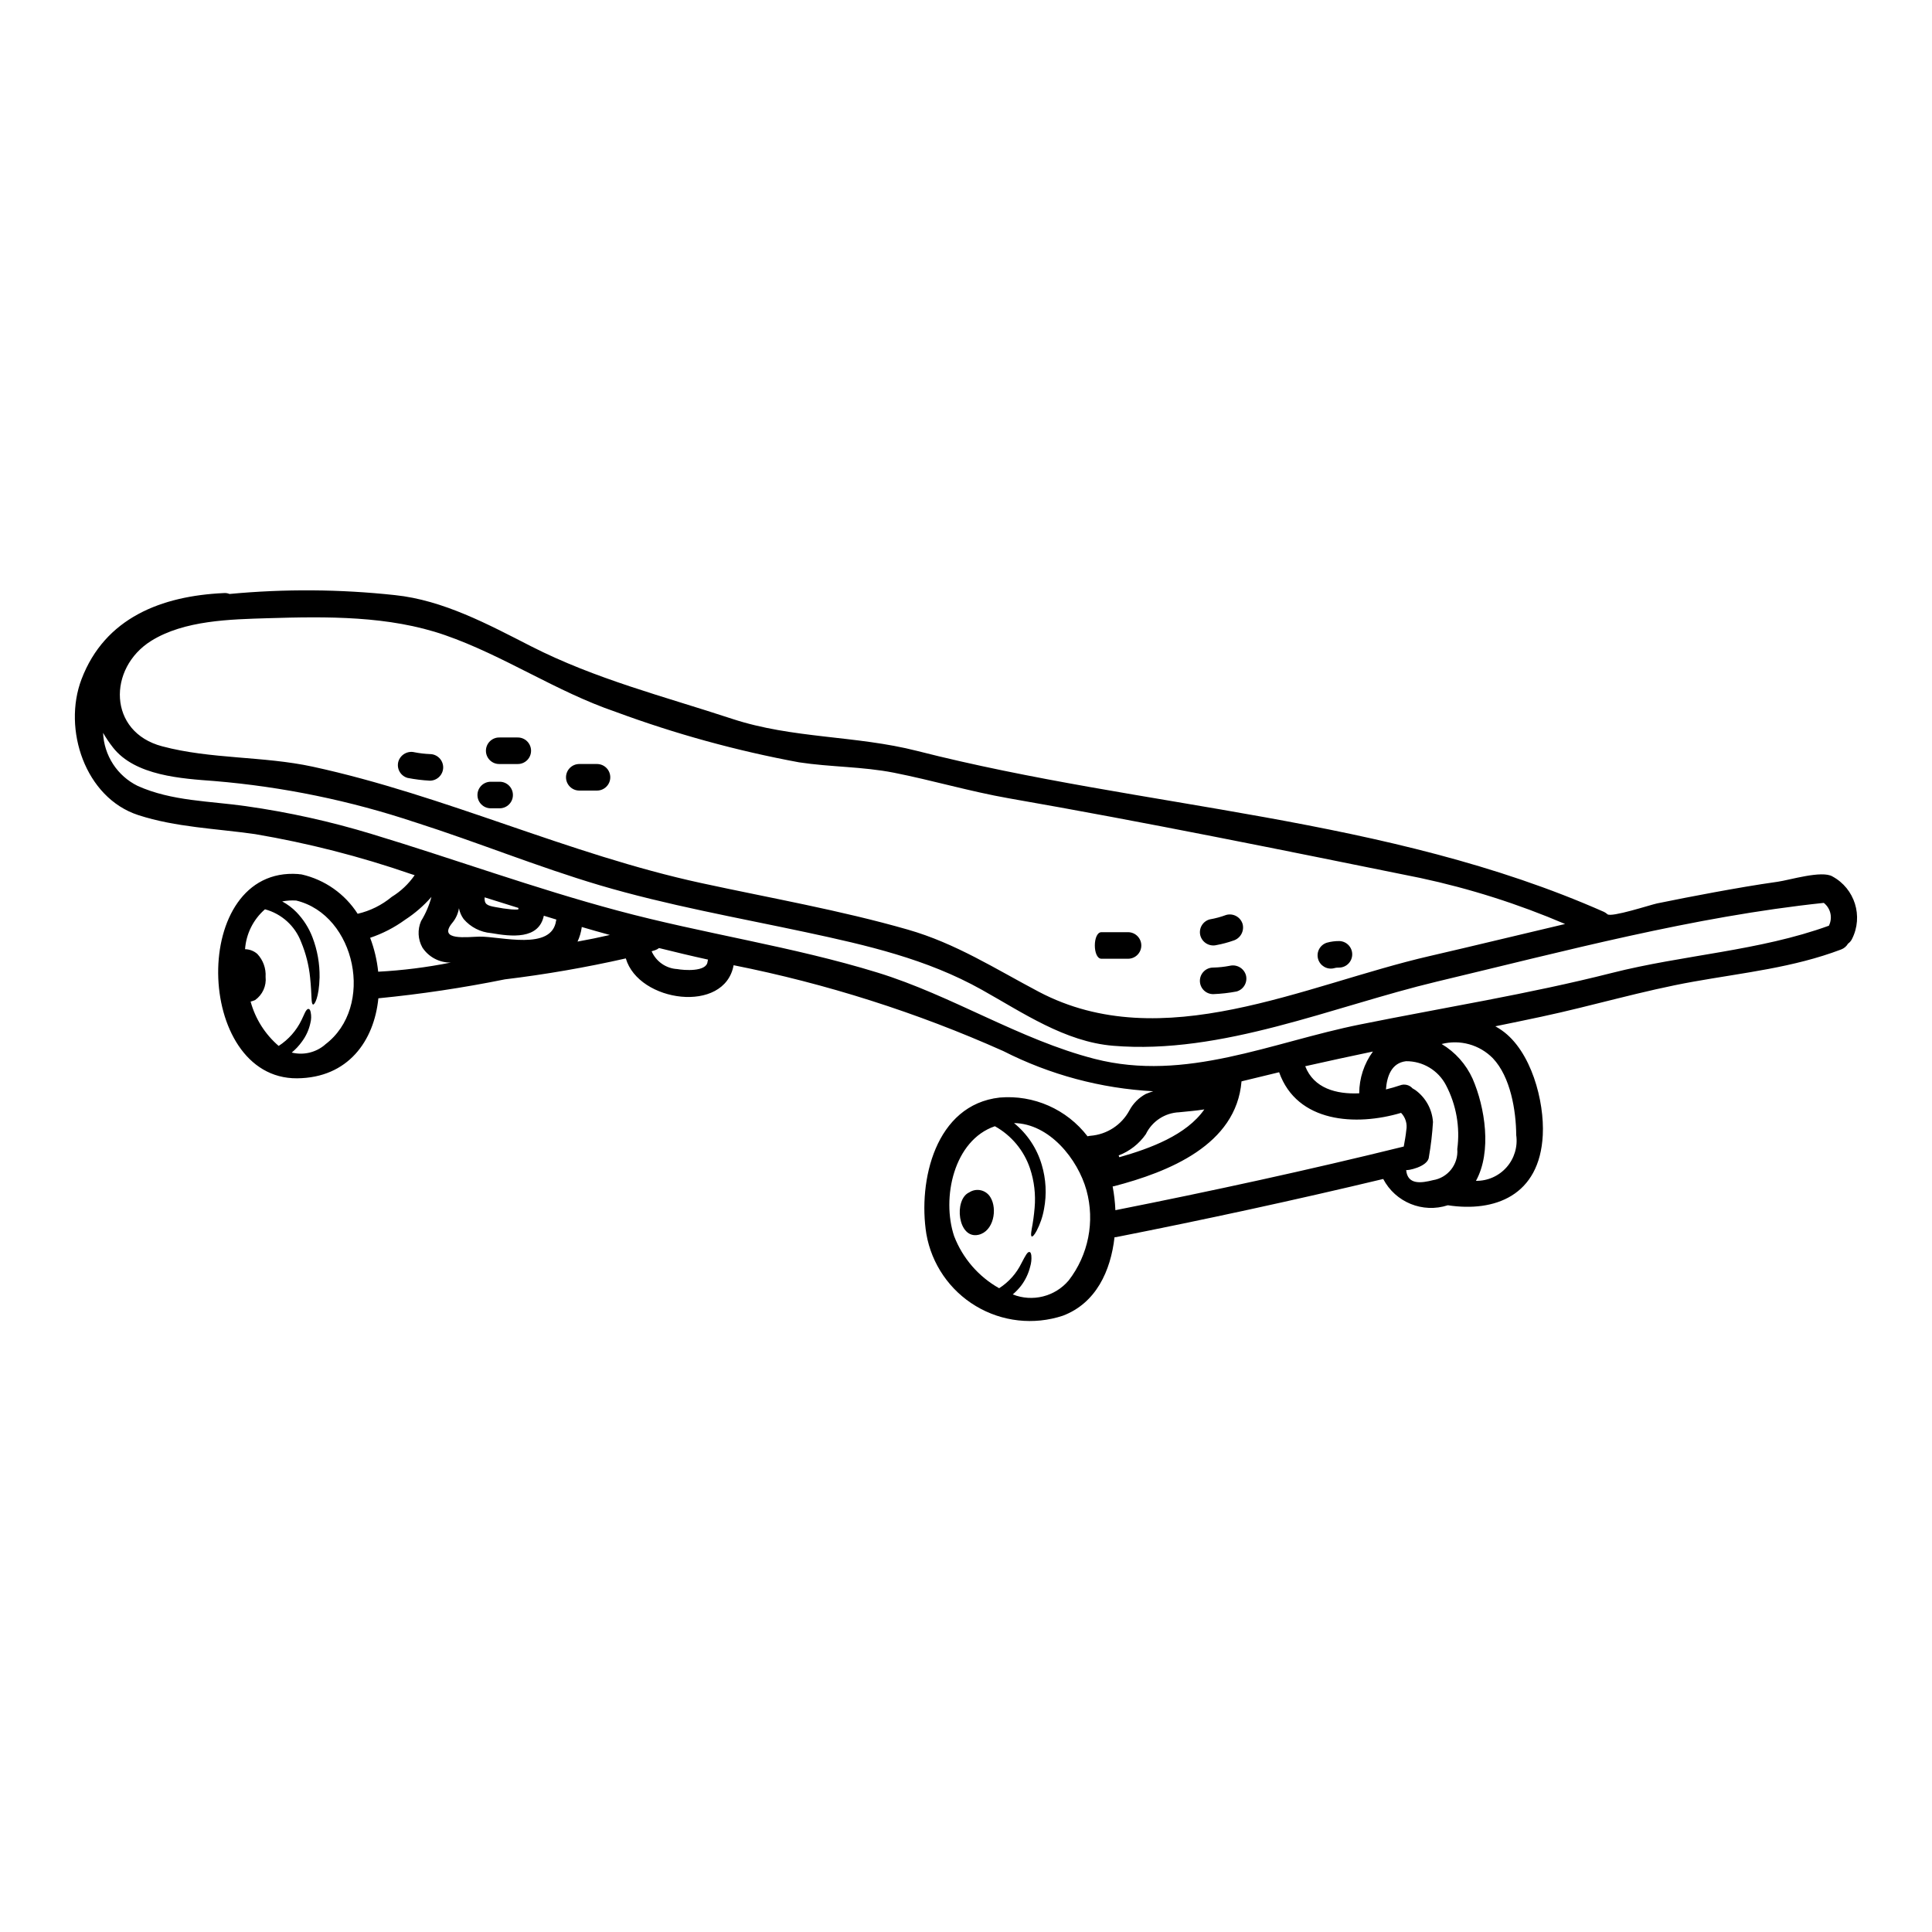 <?xml version="1.0" encoding="UTF-8"?>
<!-- Uploaded to: SVG Repo, www.svgrepo.com, Generator: SVG Repo Mixer Tools -->
<svg fill="#000000" width="800px" height="800px" version="1.1" viewBox="144 144 512 512" xmlns="http://www.w3.org/2000/svg">
 <g>
  <path d="m629.62 376.27c5.926 3.207 8.223 10.547 5.184 16.562-0.242 0.496-0.605 0.922-1.055 1.242-0.414 0.711-1.059 1.258-1.828 1.547-12.668 4.805-25.801 6.144-39.055 8.512-13.602 2.418-26.879 6.426-40.41 9.312-4.059 0.867-8.113 1.711-12.176 2.531 0.586 0.332 1.148 0.68 1.688 1.059 7.809 5.441 11.352 18.785 10.883 27.793-0.824 16.066-12.762 20.469-25.168 18.578h0.004c-6.644 2.168-13.879-0.777-17.121-6.965-23.434 5.606-47.262 10.766-70.789 15.41-0.141 0.02-0.277 0.027-0.418 0.023-1.008 8.938-4.898 17.477-13.699 20.805-7.688 2.539-16.102 1.609-23.047-2.555-6.945-4.16-11.734-11.141-13.121-19.117-2.25-14.027 2.363-34.242 19.445-36.145 9-0.77 17.773 3.106 23.27 10.273 0.258-0.074 0.52-0.121 0.785-0.141 4.352-0.344 8.23-2.867 10.301-6.707 0.984-1.852 2.492-3.367 4.332-4.367 0.656-0.281 1.34-0.516 1.996-0.727-13.844-0.734-27.379-4.363-39.734-10.648-22.902-10.227-46.875-17.855-71.473-22.75-2.363 12.969-25.168 9.84-28.566-1.805-10.582 2.394-21.281 4.25-32.055 5.551-11.082 2.242-22.27 3.918-33.52 5.019-1.125 11.285-8.023 21.09-21.535 21.203-27.301 0.211-28.59-56.246 0.309-54.133 0.094 0.004 0.188 0.023 0.281 0.051 0.219 0 0.438 0.023 0.656 0.066 6.106 1.398 11.418 5.141 14.801 10.414 3.316-0.766 6.41-2.301 9.031-4.481 2.402-1.473 4.473-3.43 6.074-5.746-0.328-0.117-0.68-0.23-1.031-0.328-13.438-4.644-27.238-8.176-41.258-10.555-10.32-1.477-20.996-1.805-30.961-5.043-14.098-4.598-20.074-22.777-15.035-36.008 6.215-16.324 21.254-22.07 37.691-22.828 0.52-0.051 1.047 0.031 1.527 0.238 14.582-1.379 29.27-1.277 43.836 0.301 12.789 1.328 24.723 7.758 36.012 13.527 17.215 8.77 35.113 13.254 53.336 19.254 16.113 5.301 32.766 4.363 49.047 8.512 60.223 15.352 124.52 17.238 181.99 42.645h0.004c0.34 0.164 0.656 0.379 0.938 0.633 1.008 0.914 11.469-2.512 13.133-2.863 5.023-1.031 10.051-2.008 15.082-2.934 5.629-1.031 11.258-2.016 16.926-2.812 3.262-0.469 11.637-3.074 14.496-1.406zm-0.914 12.988c1-2.074 0.426-4.562-1.383-5.984-34.547 3.637-68.793 12.809-102.54 20.859-27.582 6.594-56.973 19.422-85.805 17.004-12.762-1.055-23.969-8.793-34.805-14.848-14.59-8.164-30.398-11.773-46.629-15.246-18.246-3.894-36.73-7.156-54.652-12.457-16.488-4.898-32.418-11.414-48.805-16.652l-0.008 0.004c-17.242-5.758-35.109-9.438-53.223-10.953-8.66-0.652-21.062-1.359-26.949-8.934v-0.004c-0.957-1.215-1.82-2.496-2.59-3.84 0.121 2.953 1.039 5.82 2.652 8.297s3.867 4.469 6.519 5.773c9.027 4.059 19.117 3.988 28.758 5.371l-0.004 0.004c11.254 1.594 22.363 4.055 33.238 7.363 21.789 6.594 43.23 14.426 65.23 20.312 22.773 6.121 46.277 9.473 68.84 16.418 19.699 6.055 37.691 17.777 57.535 22.867 24.207 6.219 46.887-4.41 70.387-9.125 22.234-4.481 44.59-8.047 66.59-13.625 19-4.832 39.172-5.84 57.633-12.547zm-93.562 67.676c3.102 0.043 6.066-1.273 8.117-3.598 2.055-2.328 2.984-5.434 2.555-8.508-0.047-6.496-1.5-15.434-6.191-20.379-3.527-3.594-8.703-5.031-13.578-3.777 3.609 2.152 6.473 5.363 8.203 9.191 3.289 7.555 5.16 19.34 0.895 27.07zm-12.242-59.578c11.938-2.754 23.879-5.676 35.863-8.488-12.375-5.297-25.234-9.387-38.395-12.203-36.355-7.363-72.5-14.734-109.03-21.109-10.273-1.805-20.242-4.762-30.445-6.781-8.348-1.641-16.77-1.477-25.145-2.754-16.559-3.062-32.828-7.539-48.621-13.383-15.742-5.367-29.578-14.895-45.227-20.332-14.863-5.156-31.305-4.949-46.898-4.477-9.969 0.305-22.168 0.539-30.938 6.004-11.562 7.227-11.469 24.16 2.91 27.945 12.945 3.449 26.738 2.559 39.871 5.394 35.137 7.625 67.785 23.223 102.97 30.844 18.27 3.969 36.777 7.18 54.77 12.34 12.691 3.637 23.129 10.367 34.688 16.465 32.762 17.273 70.41-1.816 103.62-9.465zm7.293 51.168v0.004c0.777-5.828-0.27-11.754-3-16.961-2.059-3.934-6.144-6.379-10.582-6.336-3.867 0.449-5.066 4.012-5.324 7.477 1.34-0.328 2.582-0.68 3.731-1.078v0.004c1.16-0.453 2.477-0.141 3.309 0.785 0.242 0.125 0.48 0.266 0.703 0.422 2.762 1.984 4.496 5.098 4.723 8.492-0.184 3.106-0.547 6.199-1.082 9.266-0.184 2.676-6.004 3.731-6.027 3.449 0.352 4.082 4.129 3.449 7.062 2.719v-0.004c3.984-0.617 6.812-4.207 6.488-8.223zm-13.512-5.027c0.309-1.66-0.207-3.367-1.383-4.578-11.938 3.566-27.582 2.629-32.32-10.766-3.191 0.754-6.383 1.527-9.574 2.32l0.004 0.004c-0.129 0.039-0.262 0.074-0.395 0.094-1.387 16.867-19.324 24.008-33.82 27.797-0.117 0.023-0.211 0.023-0.332 0.047 0.391 2.078 0.637 4.184 0.727 6.297 25.449-5.047 51.227-10.652 76.418-16.867 0.258-1.445 0.535-2.894 0.676-4.348zm-12.477-9.758c0.012-3.981 1.281-7.859 3.633-11.074-5.981 1.242-11.961 2.555-17.941 3.894 2.277 5.863 8.234 7.457 14.309 7.18zm-41.047 4.266c-2.18 0.352-4.359 0.516-6.613 0.75v0.004c-3.812 0.137-7.238 2.375-8.891 5.816-1.781 2.555-4.289 4.516-7.199 5.629 0.07 0.152 0.133 0.309 0.184 0.469 8.188-2.324 17.781-5.867 22.52-12.668zm-35.957 45.34c5.25-6.789 7-15.648 4.723-23.922-2.297-8.234-9.805-17.66-19.207-17.801v-0.004c3.516 2.856 6.078 6.707 7.352 11.051 1.137 3.793 1.348 7.809 0.613 11.699-0.355 2.047-1.031 4.027-1.996 5.867-0.629 1.125-1.031 1.523-1.262 1.434-0.23-0.09-0.234-0.68-0.023-1.879h-0.004c0.367-1.895 0.629-3.805 0.789-5.723 0.309-3.519-0.105-7.062-1.223-10.418-1.602-4.758-4.918-8.746-9.309-11.188-10.883 3.707-14.191 19-10.793 29.156h0.004c2.25 5.836 6.465 10.707 11.918 13.777 2.535-1.621 4.578-3.91 5.902-6.617 1.125-2.156 1.621-3.094 2.16-2.981 0.23 0.023 0.395 0.332 0.469 0.941 0.09 0.988-0.016 1.984-0.305 2.934-0.453 1.836-1.273 3.559-2.414 5.066-0.656 0.84-1.395 1.609-2.207 2.297 5.219 2.074 11.18 0.59 14.812-3.691zm-95.691-84.488c0.027-0.188 0.066-0.375 0.117-0.562-0.043-0.02-0.094-0.027-0.141-0.023-4.289-0.938-8.562-1.969-12.832-3.027-0.316 0.246-0.676 0.438-1.055 0.57l-0.914 0.281v-0.004c1.191 2.734 3.824 4.566 6.805 4.723 1.68 0.32 7.758 0.812 8.02-1.957zm-25.918-7.086c-2.484-0.68-4.973-1.387-7.434-2.113v0.164l-0.004 0.004c-0.184 1.281-0.555 2.527-1.102 3.703 2.879-0.512 5.723-1.098 8.555-1.75zm-14.168-4.082c-1.102-0.332-2.203-0.68-3.305-1.012-1.34 6.379-8.609 5.539-13.98 4.598l-0.004 0.004c-2.82-0.238-5.434-1.578-7.269-3.727-0.621-0.852-1.043-1.828-1.242-2.863-0.223 1.414-0.824 2.742-1.738 3.844-4.059 4.902 4.106 3.731 7.152 3.684 5.699-0.094 19.211 3.844 20.336-4.269 0.02-0.09 0.066-0.145 0.066-0.25zm-10.09-2.676c0.023-0.137 0.047-0.281 0.07-0.395-3-0.938-5.981-1.879-8.98-2.812-0.094 1.805 0.609 2.18 2.863 2.578h-0.004c1.398 0.277 2.809 0.48 4.223 0.613 0.617 0.055 1.234 0.062 1.848 0.023zm-17.918 14.074v0.004c-3.008 0.027-5.824-1.473-7.477-3.984-1.203-2.156-1.336-4.746-0.355-7.012 1.223-1.992 2.152-4.148 2.754-6.406-2.035 2.332-4.387 4.367-6.984 6.055-2.828 2.055-5.949 3.668-9.262 4.781 1.098 2.891 1.812 5.91 2.133 8.988 6.453-0.344 12.875-1.152 19.211-2.418zm-33.281 21.742c13.297-9.945 8.16-34.363-7.648-38.18v0.004c-1.242-0.078-2.488 0-3.707 0.234 1.406 0.754 2.688 1.719 3.801 2.863 1.844 1.91 3.285 4.176 4.231 6.656 1.297 3.391 1.934 6.996 1.879 10.625-0.141 5.394-1.363 7.269-1.711 7.176-0.586-0.113-0.281-2.086-0.789-7.059v0.004c-0.32-3.269-1.125-6.473-2.387-9.504-1.613-4.266-5.18-7.496-9.586-8.676-3.09 2.688-4.988 6.492-5.277 10.578 1.203 0.016 2.363 0.465 3.262 1.266 1.527 1.633 2.316 3.82 2.18 6.051 0.258 2.41-0.812 4.769-2.789 6.168-0.383 0.168-0.777 0.297-1.18 0.395 1.246 4.57 3.836 8.664 7.434 11.75 2.606-1.684 4.699-4.055 6.051-6.852 0.516-1.008 0.789-1.781 1.078-2.273 0.293-0.492 0.543-0.703 0.789-0.68 0.242 0.023 0.445 0.262 0.562 0.848l-0.004-0.004c0.203 0.957 0.176 1.941-0.07 2.887-0.383 1.793-1.152 3.481-2.25 4.945-0.77 1.078-1.676 2.047-2.695 2.887 3.113 0.777 6.414-0.008 8.848-2.102z"/>
  <path d="m498.95 393.39c1.898 0.062 3.402 1.617 3.402 3.516s-1.504 3.453-3.402 3.516c-0.484-0.023-0.969 0.031-1.434 0.168-1.848 0.449-3.715-0.656-4.219-2.488-0.5-1.836 0.547-3.734 2.367-4.289 1.07-0.293 2.176-0.438 3.285-0.422z"/>
  <path d="m474.18 402.42c0.504 1.875-0.594 3.805-2.465 4.332-2.051 0.391-4.125 0.625-6.215 0.703-1.941 0-3.516-1.574-3.516-3.519 0-1.941 1.574-3.519 3.516-3.519 1.465-0.031 2.926-0.188 4.363-0.465 1.867-0.465 3.773 0.625 4.316 2.469z"/>
  <path d="m473.32 388.93c0.457 1.867-0.621 3.769-2.461 4.332-1.438 0.508-2.914 0.902-4.414 1.18-1.871 0.484-3.789-0.605-4.328-2.465-0.25-0.902-0.129-1.863 0.332-2.676 0.465-0.812 1.23-1.406 2.133-1.652 1.492-0.258 2.961-0.652 4.383-1.184 1.883-0.516 3.828 0.586 4.356 2.465z"/>
  <path d="m442.94 391.04c1.941 0 3.519 1.578 3.519 3.519 0 1.945-1.578 3.519-3.519 3.519h-7.039c-2.344 0-2.344-7.039 0-7.039z"/>
  <path d="m406.49 461.32c1.875 3.094 0.844 9.004-3.191 9.918-5.488 1.219-6.59-9.355-2.461-11.234v0.004c0.914-0.609 2.039-0.812 3.109-0.566 1.07 0.25 1.992 0.93 2.543 1.879z"/>
  <path d="m302.21 346.47c1.945 0 3.519 1.574 3.519 3.519 0 1.941-1.574 3.519-3.519 3.519h-4.691c-1.941 0-3.519-1.578-3.519-3.519 0-1.945 1.578-3.519 3.519-3.519z"/>
  <path d="m281.1 339.44c0.953-0.031 1.879 0.324 2.566 0.988 0.684 0.664 1.07 1.578 1.07 2.531 0 0.953-0.387 1.867-1.07 2.527-0.688 0.664-1.613 1.02-2.566 0.988h-4.691c-0.953 0.031-1.875-0.324-2.562-0.988-0.684-0.66-1.074-1.574-1.074-2.527 0-0.953 0.391-1.867 1.074-2.531 0.688-0.664 1.609-1.02 2.562-0.988z"/>
  <path d="m276.41 351.17c1.945 0 3.519 1.574 3.519 3.519 0 1.941-1.574 3.519-3.519 3.519h-2.359c-1.945 0-3.519-1.578-3.519-3.519 0-1.945 1.574-3.519 3.519-3.519z"/>
  <path d="m261.45 347.37c-0.012 1.938-1.578 3.504-3.516 3.519-1.984-0.105-3.957-0.352-5.906-0.73-0.898-0.246-1.664-0.844-2.125-1.652-0.465-0.812-0.582-1.777-0.336-2.676 0.551-1.848 2.461-2.934 4.332-2.461 1.332 0.258 2.68 0.414 4.035 0.469 1.941 0.012 3.512 1.586 3.516 3.531z"/>
 </g>
</svg>